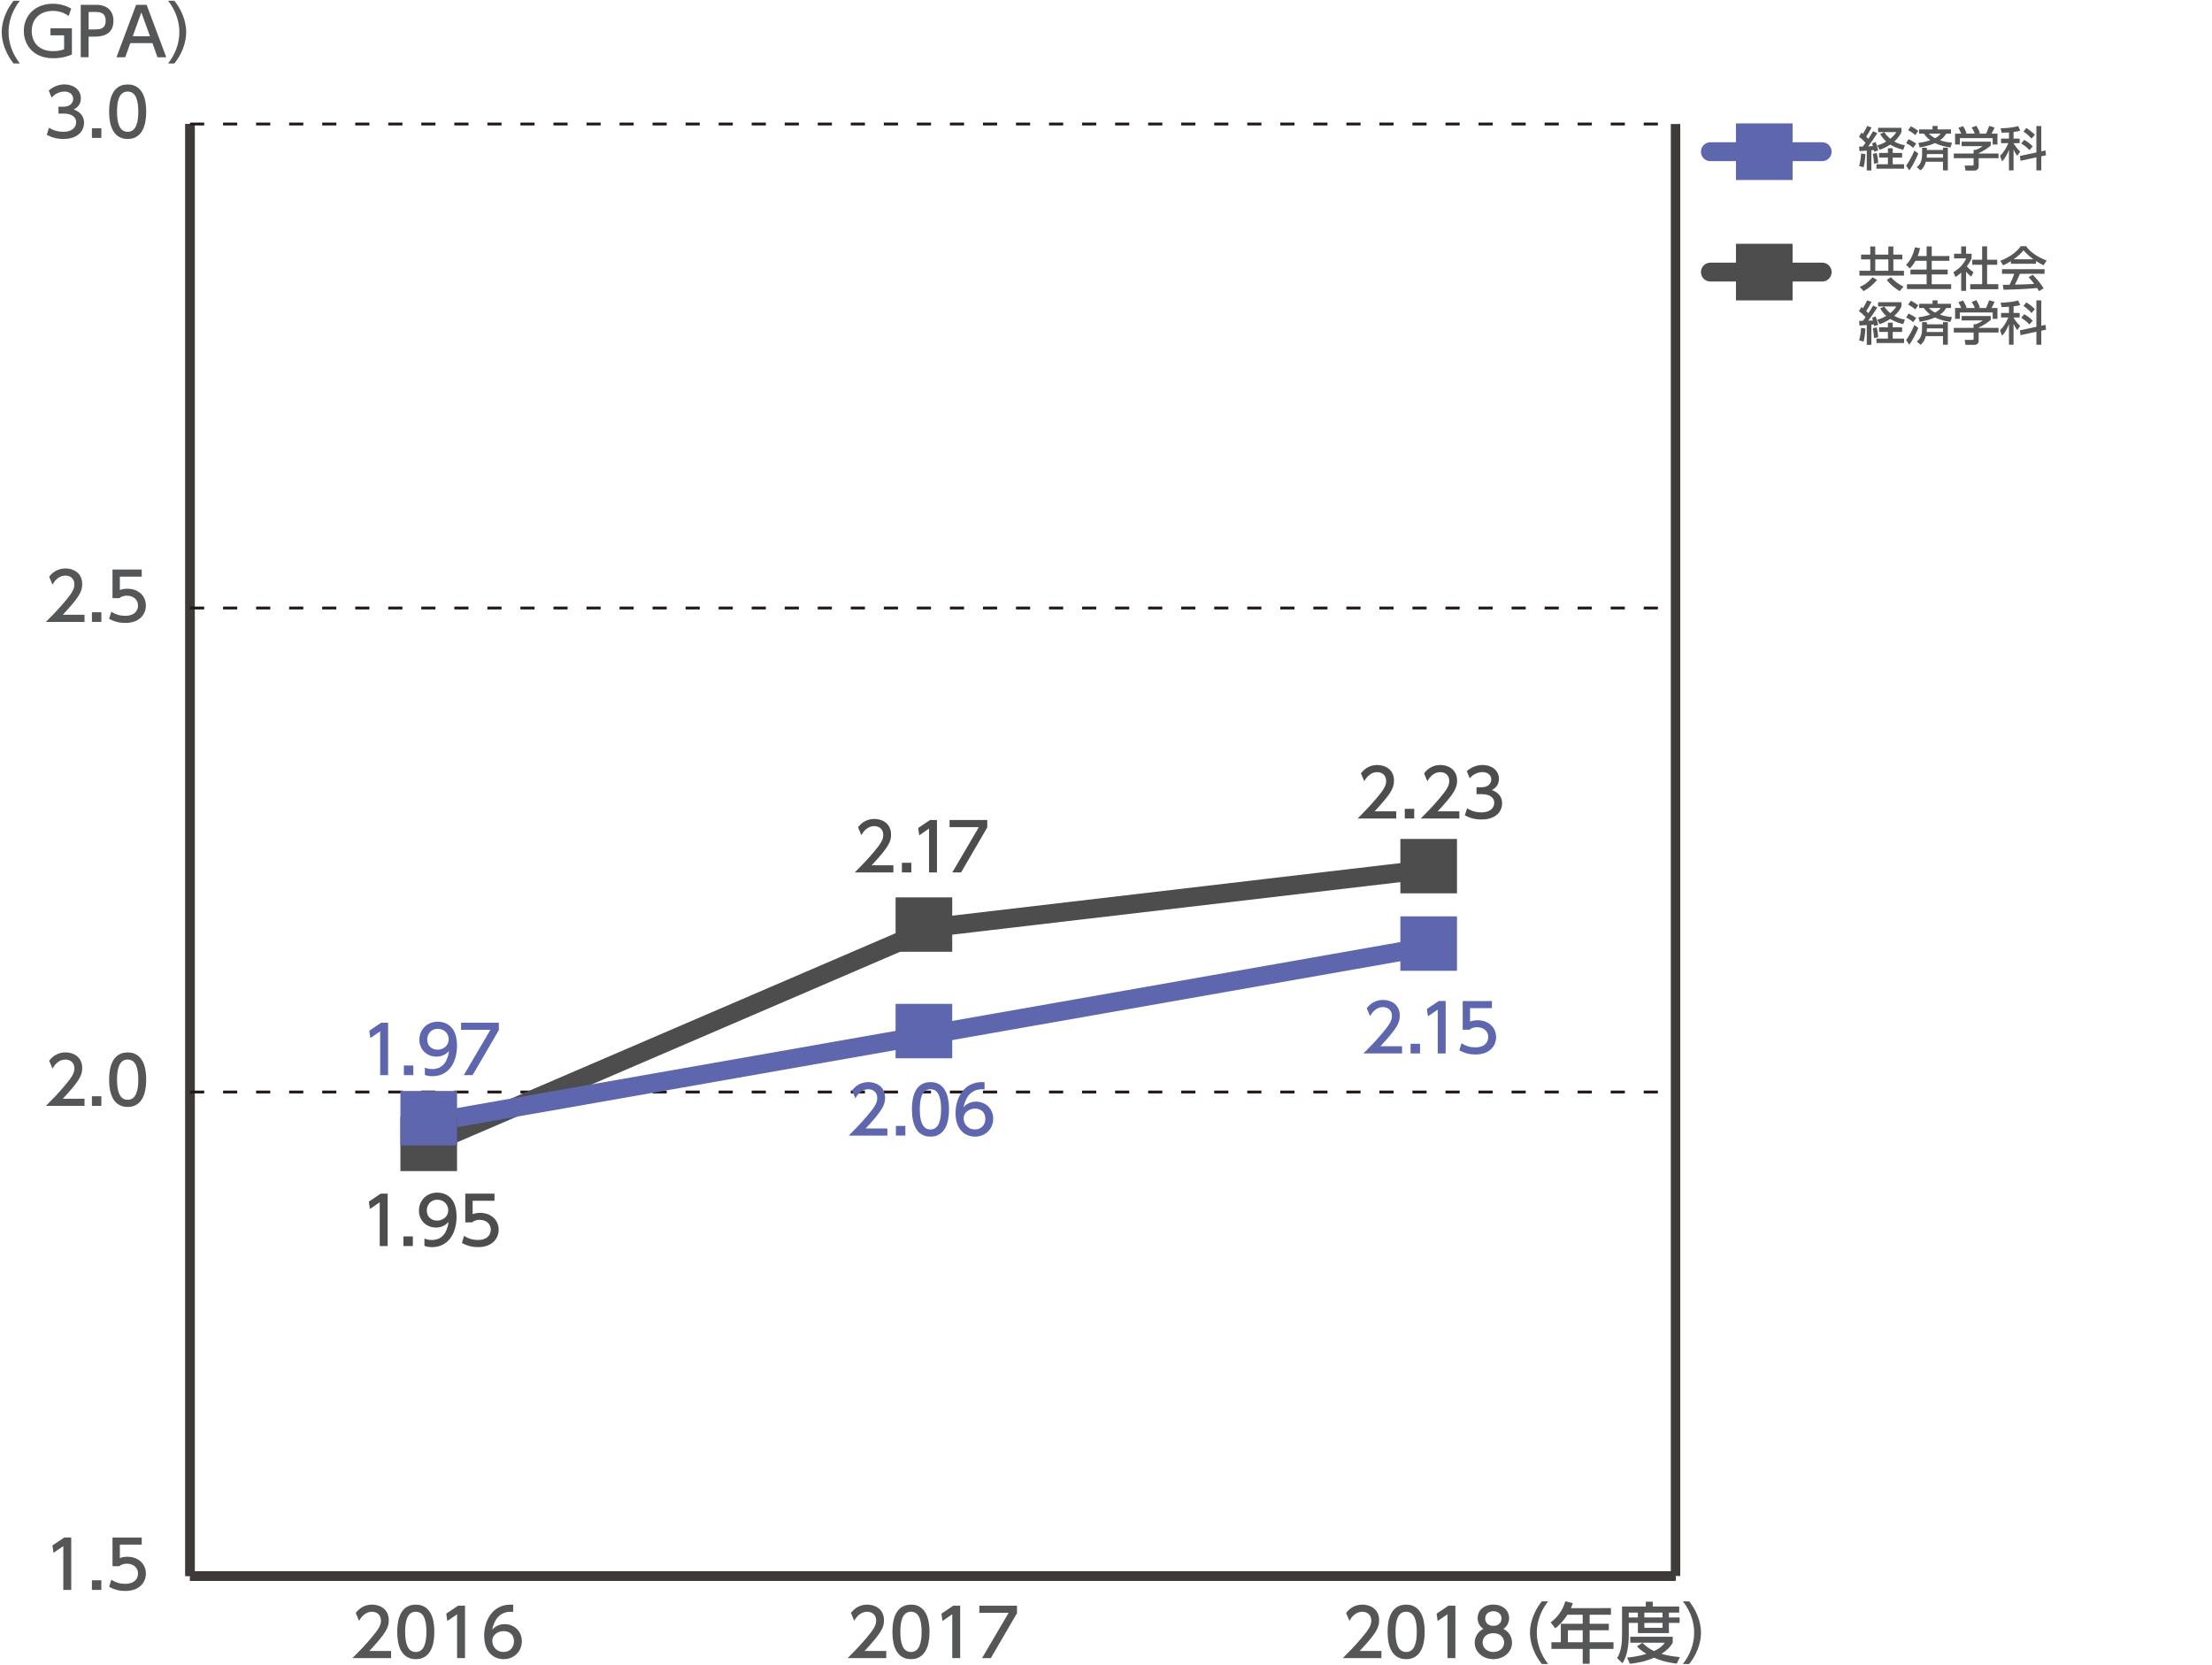 <?xml version="1.0" encoding="utf-8"?>
<!-- Generator: Adobe Illustrator 24.2.3, SVG Export Plug-In . SVG Version: 6.00 Build 0)  -->
<svg version="1.1" id="レイヤー_1" xmlns="http://www.w3.org/2000/svg" xmlns:xlink="http://www.w3.org/1999/xlink" x="0px"
	 y="0px" width="1000px" height="752.72px" viewBox="0 0 1000 752.72" style="enable-background:new 0 0 1000 752.72;"
	 xml:space="preserve">
<style type="text/css">
	.st0{fill:#5E66AD;}
	.st1{fill:#4D4D4D;}
	.st2{fill:none;stroke:#000000;stroke-width:4.267;stroke-miterlimit:10;}
	.st3{fill:none;stroke:#3E3A39;stroke-width:4.267;stroke-miterlimit:10;}
	.st4{fill:#555657;}
	.st5{fill:none;stroke:#231815;stroke-width:1.28;stroke-miterlimit:10;stroke-dasharray:6.401,8.535;}
	.st6{fill:none;stroke:#4D4D4D;stroke-width:8.535;stroke-linecap:round;stroke-miterlimit:10;}
	.st7{fill:none;stroke:#5E66AD;stroke-width:8.535;stroke-linecap:round;stroke-miterlimit:10;}
</style>
<g>
	<path class="st0" d="M633.84,473.06v3.23h-17.45c2.6-2.6,5.35-5.41,8.4-9c3.62-4.24,4.48-6.01,4.48-8.01
		c0-2.33-1.62-3.94-4.04-3.94c-3.53,0-5.29,3.14-5.86,4.09l-1.5-3.56c1.85-2.45,4.36-3.77,7.44-3.77c3.38,0,7.5,1.94,7.5,7.08
		c0,3.38-1.4,5.98-8.78,13.87H633.84z"/>
	<path class="st0" d="M641.97,471.93v4.36h-4.27v-4.36H641.97z"/>
	<path class="st0" d="M650.41,452.59h3.14v23.7h-3.58v-19.82l-4.43,3.05l-0.47-3.32L650.41,452.59z"/>
	<path class="st0" d="M674.47,455.82h-9.89v6.07c0.75-0.27,1.7-0.6,3.41-0.6c5.08,0,8.37,3.38,8.37,7.62c0,3.74-2.69,7.86-9.36,7.86
		c-2.63,0-4.93-0.6-7.26-1.85l0.98-3.26c1.91,1.29,3.95,1.88,6.25,1.88c4.57,0,5.83-2.69,5.83-4.66c0-2.78-2.27-4.45-5.05-4.45
		c-1.23,0-2.48,0.33-3.41,1.14h-3.08v-12.97h13.21V455.82z"/>
</g>
<g>
	<path class="st1" d="M631.22,366.84v3.23h-17.45c2.6-2.6,5.35-5.41,8.4-9c3.62-4.24,4.48-6.01,4.48-8.01
		c0-2.33-1.62-3.94-4.04-3.94c-3.53,0-5.29,3.14-5.85,4.09l-1.5-3.56c1.85-2.45,4.36-3.77,7.44-3.77c3.38,0,7.5,1.94,7.5,7.08
		c0,3.38-1.4,5.98-8.78,13.87H631.22z"/>
	<path class="st1" d="M639.34,365.7v4.36h-4.27v-4.36H639.34z"/>
	<path class="st1" d="M659.75,366.84v3.23H642.3c2.6-2.6,5.35-5.41,8.4-9c3.62-4.24,4.48-6.01,4.48-8.01c0-2.33-1.62-3.94-4.04-3.94
		c-3.53,0-5.29,3.14-5.86,4.09l-1.5-3.56c1.85-2.45,4.36-3.77,7.44-3.77c3.38,0,7.5,1.94,7.5,7.08c0,3.38-1.4,5.98-8.78,13.87
		H659.75z"/>
	<path class="st1" d="M663.24,365.43c1.91,1.28,4.21,1.88,6.51,1.88c4.24,0,5.77-2.33,5.77-4.36c0-2.09-1.73-3.89-5.65-3.89h-2.36
		v-3.11h2.27c3.23,0,4.39-1.94,4.39-3.53c0-2.27-2-3.32-3.94-3.32c-2.24,0-4.33,1.07-5.83,2.75l-1.28-3.2
		c2.27-2,4.87-2.78,7.14-2.78c3.91,0,7.38,2.3,7.38,6.3c0,3.35-2.36,4.57-3.23,5.02c1.23,0.48,4.66,1.79,4.66,6.07
		c0,3.2-2.39,7.26-9.33,7.26c-3.11,0-5.41-0.75-7.53-1.88L663.24,365.43z"/>
</g>
<g>
	<path class="st0" d="M172.31,462.4h3.14v23.7h-3.58v-19.82l-4.43,3.05l-0.48-3.32L172.31,462.4z"/>
	<path class="st0" d="M186.85,481.74v4.36h-4.27v-4.36H186.85z"/>
	<path class="st0" d="M192.07,482.7c1.07,0.45,2.15,0.66,3.32,0.66c4.87,0,6.99-3.59,7.59-8.16c-0.84,0.87-2.45,2.54-5.68,2.54
		c-4.09,0-7.71-2.96-7.71-7.68c0-4.6,3.5-8.13,8.28-8.13c2.6,0,8.73,1.14,8.73,10.82c0,8.13-4.13,13.84-11.09,13.84
		c-1.91,0-2.93-0.39-3.44-0.6V482.7z M197.8,474.6c2.63,0,5.05-1.85,5.05-4.66c0-2.54-1.91-4.78-4.93-4.78
		c-3.32,0-4.78,2.69-4.78,4.78C193.14,473.16,195.5,474.6,197.8,474.6z"/>
	<path class="st0" d="M225.5,462.4v3.35l-11.84,20.35h-3.98l12.01-20.47h-13.24v-3.23H225.5z"/>
</g>
<g>
	<path class="st1" d="M172.11,539.68h3.14v23.7h-3.58v-19.82l-4.43,3.05l-0.48-3.32L172.11,539.68z"/>
	<path class="st1" d="M186.65,559.02v4.36h-4.27v-4.36H186.65z"/>
	<path class="st1" d="M191.87,559.98c1.08,0.45,2.15,0.66,3.32,0.66c4.87,0,6.99-3.59,7.59-8.16c-0.84,0.86-2.45,2.54-5.68,2.54
		c-4.09,0-7.71-2.96-7.71-7.68c0-4.6,3.5-8.13,8.28-8.13c2.6,0,8.73,1.14,8.73,10.82c0,8.13-4.13,13.84-11.09,13.84
		c-1.91,0-2.93-0.39-3.44-0.6V559.98z M197.6,551.88c2.63,0,5.05-1.85,5.05-4.66c0-2.54-1.91-4.78-4.93-4.78
		c-3.32,0-4.78,2.69-4.78,4.78C192.94,550.44,195.3,551.88,197.6,551.88z"/>
	<path class="st1" d="M223.55,542.91h-9.89v6.07c0.75-0.27,1.7-0.6,3.41-0.6c5.08,0,8.37,3.38,8.37,7.62c0,3.74-2.69,7.86-9.36,7.86
		c-2.63,0-4.93-0.6-7.26-1.85l0.98-3.26c1.91,1.29,3.95,1.88,6.25,1.88c4.57,0,5.83-2.69,5.83-4.66c0-2.78-2.27-4.45-5.05-4.45
		c-1.23,0-2.48,0.33-3.41,1.14h-3.08v-12.97h13.21V542.91z"/>
</g>
<line class="st2" x1="85.91" y1="712.56" x2="757.48" y2="712.56"/>
<g>
	<g>
		<line class="st3" x1="85.91" y1="712.56" x2="85.91" y2="56.07"/>
		<line class="st3" x1="757.48" y1="712.56" x2="757.48" y2="56.07"/>
	</g>
</g>
<g>
	<g>
		<path class="st4" d="M29.06,695.15h3.14v23.7h-3.58v-19.82l-4.43,3.05l-0.48-3.32L29.06,695.15z"/>
		<path class="st4" d="M45.82,714.49v4.36h-4.27v-4.36H45.82z"/>
		<path class="st4" d="M64.07,698.38h-9.89v6.07c0.75-0.27,1.7-0.6,3.41-0.6c5.08,0,8.37,3.38,8.37,7.62c0,3.74-2.69,7.86-9.36,7.86
			c-2.63,0-4.93-0.6-7.26-1.85l0.98-3.26c1.91,1.29,3.95,1.88,6.25,1.88c4.57,0,5.83-2.69,5.83-4.66c0-2.78-2.27-4.45-5.05-4.45
			c-1.23,0-2.48,0.33-3.41,1.14h-3.08v-12.97h13.21V698.38z"/>
	</g>
	<g>
		<path class="st4" d="M38.21,496.78v3.23H20.75c2.6-2.6,5.35-5.41,8.4-9c3.62-4.24,4.48-6.01,4.48-8.01c0-2.33-1.62-3.94-4.04-3.94
			c-3.53,0-5.29,3.14-5.86,4.09l-1.5-3.56c1.85-2.45,4.36-3.77,7.44-3.77c3.38,0,7.5,1.94,7.5,7.08c0,3.38-1.4,5.98-8.78,13.87
			H38.21z"/>
		<path class="st4" d="M45.82,495.65v4.36h-4.27v-4.36H45.82z"/>
		<path class="st4" d="M49.34,488.14c0-2.3,0-12.31,8.37-12.31c8.37,0,8.37,10.04,8.37,12.31c0,2.3,0,12.34-8.37,12.34
			C49.34,500.49,49.34,490.44,49.34,488.14z M62.52,488.14c0-4.57-0.87-9.09-4.81-9.09c-3.95,0-4.81,4.54-4.81,9.09
			c0,4.81,0.99,9.11,4.81,9.11C61.65,497.26,62.52,492.65,62.52,488.14z"/>
	</g>
	<g>
		<path class="st4" d="M38.21,277.96v3.23H20.75c2.6-2.6,5.35-5.41,8.4-9c3.62-4.24,4.48-6.01,4.48-8.01c0-2.33-1.62-3.94-4.04-3.94
			c-3.53,0-5.29,3.14-5.86,4.09l-1.5-3.56c1.85-2.45,4.36-3.77,7.44-3.77c3.38,0,7.5,1.94,7.5,7.08c0,3.38-1.4,5.98-8.78,13.87
			H38.21z"/>
		<path class="st4" d="M45.82,276.82v4.36h-4.27v-4.36H45.82z"/>
		<path class="st4" d="M64.07,260.71h-9.89v6.07c0.75-0.27,1.7-0.6,3.41-0.6c5.08,0,8.37,3.38,8.37,7.62c0,3.74-2.69,7.86-9.36,7.86
			c-2.63,0-4.93-0.6-7.26-1.85l0.98-3.26c1.91,1.29,3.95,1.88,6.25,1.88c4.57,0,5.83-2.69,5.83-4.66c0-2.78-2.27-4.45-5.05-4.45
			c-1.23,0-2.48,0.33-3.41,1.14h-3.08v-12.97h13.21V260.71z"/>
	</g>
	<g>
		<path class="st4" d="M22.16,57.72c1.91,1.28,4.21,1.88,6.51,1.88c4.24,0,5.77-2.33,5.77-4.36c0-2.09-1.73-3.89-5.65-3.89h-2.36
			v-3.11h2.27c3.23,0,4.39-1.94,4.39-3.53c0-2.27-2-3.32-3.94-3.32c-2.24,0-4.33,1.07-5.83,2.75l-1.28-3.2
			c2.27-2,4.87-2.78,7.14-2.78c3.91,0,7.38,2.3,7.38,6.31c0,3.35-2.36,4.57-3.23,5.02C34.56,49.98,38,51.3,38,55.57
			c0,3.2-2.39,7.26-9.33,7.26c-3.11,0-5.41-0.75-7.53-1.88L22.16,57.72z"/>
		<path class="st4" d="M45.82,57.99v4.36h-4.27v-4.36H45.82z"/>
		<path class="st4" d="M49.34,50.49c0-2.3,0-12.31,8.37-12.31c8.37,0,8.37,10.04,8.37,12.31c0,2.3,0,12.34-8.37,12.34
			C49.34,62.83,49.34,52.79,49.34,50.49z M62.52,50.49c0-4.57-0.87-9.09-4.81-9.09c-3.95,0-4.81,4.54-4.81,9.09
			c0,4.81,0.99,9.11,4.81,9.11C61.65,59.6,62.52,55,62.52,50.49z"/>
	</g>
</g>
<line class="st3" x1="85.91" y1="712.56" x2="85.91" y2="56.07"/>
<g>
	<g>
		<line class="st3" x1="85.91" y1="712.56" x2="757.48" y2="712.56"/>
		<line class="st5" x1="85.91" y1="493.73" x2="757.48" y2="493.73"/>
		<line class="st5" x1="85.91" y1="274.9" x2="757.48" y2="274.9"/>
		<line class="st5" x1="85.91" y1="56.07" x2="757.48" y2="56.07"/>
	</g>
</g>
<g>
	<g>
		<line class="st6" x1="421.7" y1="419.33" x2="197.84" y2="515.62"/>
		<line class="st6" x1="645.56" y1="393.07" x2="421.7" y2="419.33"/>
	</g>
</g>
<g>
	<g>
		<line class="st7" x1="421.7" y1="467.47" x2="197.84" y2="506.86"/>
		<line class="st7" x1="645.56" y1="428.08" x2="421.7" y2="467.47"/>
	</g>
</g>
<g>
	<g>
		<rect x="192.42" y="512.01" class="st1" width="10.84" height="7.21"/>
		<rect x="416.27" y="415.73" class="st1" width="10.84" height="7.21"/>
		<rect x="640.14" y="389.47" class="st1" width="10.84" height="7.21"/>
	</g>
</g>
<g>
	<g>
		<rect x="416.27" y="463.87" class="st0" width="10.84" height="7.21"/>
		<rect x="640.14" y="424.48" class="st0" width="10.84" height="7.21"/>
	</g>
</g>
<g>
	<path class="st4" d="M624.52,746.45v3.23h-17.46c2.6-2.6,5.35-5.41,8.4-8.99c3.62-4.24,4.48-6.01,4.48-8.01
		c0-2.33-1.62-3.94-4.04-3.94c-3.53,0-5.29,3.14-5.86,4.09l-1.5-3.56c1.85-2.45,4.36-3.77,7.44-3.77c3.38,0,7.5,1.94,7.5,7.08
		c0,3.38-1.4,5.98-8.79,13.87H624.52z"/>
	<path class="st4" d="M627.32,737.81c0-2.3,0-12.31,8.37-12.31c8.37,0,8.37,10.04,8.37,12.31c0,2.3,0,12.34-8.37,12.34
		C627.32,750.16,627.32,740.11,627.32,737.81z M640.5,737.81c0-4.57-0.87-9.09-4.81-9.09c-3.95,0-4.81,4.54-4.81,9.09
		c0,4.81,0.99,9.11,4.81,9.11C639.63,746.93,640.5,742.33,640.5,737.81z"/>
	<path class="st4" d="M654.81,725.98h3.14v23.7h-3.58v-19.82l-4.43,3.05l-0.48-3.32L654.81,725.98z"/>
	<path class="st4" d="M683.55,742.71c0,4.36-3.83,7.44-8.43,7.44c-4.6,0-8.43-3.08-8.43-7.44c0-3.26,2.03-5.32,3.92-6.25
		c-1.76-1.08-2.6-2.99-2.6-4.81c0-3.53,2.78-6.16,7.11-6.16c4.3,0,7.11,2.63,7.11,6.16c0,1.82-0.84,3.74-2.6,4.81
		C681.52,737.4,683.55,739.46,683.55,742.71z M679.99,742.65c0-1.73-1.2-4.24-4.87-4.24c-3.65,0-4.87,2.48-4.87,4.24
		c0,2.36,2.03,4.27,4.87,4.27C677.96,746.93,679.99,745.02,679.99,742.65z M678.8,731.8c0-2.21-1.76-3.32-3.68-3.32
		c-1.91,0-3.68,1.14-3.68,3.29c0,1.44,0.83,3.32,3.68,3.32C677.93,735.09,678.8,733.21,678.8,731.8z"/>
</g>
<g>
	<path class="st4" d="M697.03,752.36c-5.05-6.34-5.35-12.28-5.35-14.17c0-1.88,0.3-7.83,5.35-14.17h2.84
		c-3.2,4.07-5.11,9-5.11,14.17c0,5.17,1.94,10.1,5.11,14.17H697.03z"/>
	<path class="st4" d="M728.27,727.07v3.02h-9.62v4.07h8.67v2.93h-8.67v5.41h10.79v3.02h-10.79v6.72h-3.14v-6.72h-14.14v-3.02h4.25
		v-8.34h9.89v-4.07h-6.93c-2.12,3.32-3.89,4.84-5.44,6.13l-2.12-2.66c3.23-2.45,5.47-5.53,6.63-9.56l3.41,0.84
		c-0.39,1.16-0.57,1.55-0.87,2.24H728.27z M715.51,737.09h-6.7v5.41h6.7V737.09z"/>
	<path class="st4" d="M733.28,726.36h10.76v-2.21h3.14v2.21h11.96v2.75h-4.66v2.21h4.84v2.45h-4.84v4.6h-14.02v-4.6h-4.12v5.44
		c0,4.57-0.63,9.36-2.84,12.79l-2.45-2.33c1.79-2.63,2.24-6.61,2.24-10.52V726.36z M742.51,742.76c0.87,0.87,2.39,2.42,5.26,3.74
		c3.17-1.53,4.18-2.87,4.84-3.77h-15.6v-2.69h19.19v2.69c-0.45,0.78-1.61,2.81-5.08,5.02c2.57,0.75,5.02,1.17,8.3,1.46l-1.37,2.96
		c-1.43-0.15-5.62-0.63-10.28-2.66c-4.54,1.97-8.48,2.48-10.94,2.72l-1.23-2.78c1.65-0.18,4.6-0.45,8.73-1.67
		c-2.75-1.67-3.8-2.87-4.28-3.44L742.51,742.76z M736.33,729.11v2.21h4.12v-2.21H736.33z M743.38,729.11v2.21h8.22v-2.21H743.38z
		 M743.38,733.77v2.21h8.22v-2.21H743.38z"/>
	<path class="st4" d="M760.79,752.36c3.2-4.03,5.11-8.99,5.11-14.17c0-5.17-1.91-10.13-5.11-14.17h2.84
		c4.84,6.04,5.35,11.87,5.35,14.17c0,2.3-0.51,8.13-5.35,14.17H760.79z"/>
</g>
<g>
	<path class="st4" d="M400.66,746.45v3.23h-17.45c2.6-2.6,5.35-5.41,8.4-8.99c3.62-4.24,4.48-6.01,4.48-8.01
		c0-2.33-1.62-3.94-4.04-3.94c-3.53,0-5.29,3.14-5.86,4.09l-1.5-3.56c1.85-2.45,4.36-3.77,7.44-3.77c3.38,0,7.5,1.94,7.5,7.08
		c0,3.38-1.4,5.98-8.78,13.87H400.66z"/>
	<path class="st4" d="M403.46,737.81c0-2.3,0-12.31,8.37-12.31c8.37,0,8.37,10.04,8.37,12.31c0,2.3,0,12.34-8.37,12.34
		C403.46,750.16,403.46,740.11,403.46,737.81z M416.64,737.81c0-4.57-0.87-9.09-4.81-9.09c-3.95,0-4.81,4.54-4.81,9.09
		c0,4.81,0.99,9.11,4.81,9.11C415.77,746.93,416.64,742.33,416.64,737.81z"/>
	<path class="st4" d="M430.94,725.98h3.14v23.7h-3.58v-19.82l-4.43,3.05l-0.47-3.32L430.94,725.98z"/>
	<path class="st4" d="M459.78,725.98v3.35l-11.83,20.35h-3.98l12.01-20.47h-13.24v-3.23H459.78z"/>
</g>
<g>
	<path class="st4" d="M176.8,746.45v3.23h-17.46c2.6-2.6,5.35-5.41,8.4-8.99c3.62-4.24,4.48-6.01,4.48-8.01
		c0-2.33-1.62-3.94-4.04-3.94c-3.53,0-5.29,3.14-5.86,4.09l-1.5-3.56c1.85-2.45,4.36-3.77,7.44-3.77c3.38,0,7.5,1.94,7.5,7.08
		c0,3.38-1.4,5.98-8.79,13.87H176.8z"/>
	<path class="st4" d="M179.6,737.81c0-2.3,0-12.31,8.37-12.31c8.37,0,8.37,10.04,8.37,12.31c0,2.3,0,12.34-8.37,12.34
		C179.6,750.16,179.6,740.11,179.6,737.81z M192.77,737.81c0-4.57-0.87-9.09-4.81-9.09c-3.95,0-4.81,4.54-4.81,9.09
		c0,4.81,0.99,9.11,4.81,9.11C191.91,746.93,192.77,742.33,192.77,737.81z"/>
	<path class="st4" d="M207.08,725.98h3.14v23.7h-3.58v-19.82l-4.43,3.05l-0.47-3.32L207.08,725.98z"/>
	<path class="st4" d="M232,728.79c-0.69-0.03-0.75-0.06-1.05-0.06c-5.02,0-7.5,3.5-8.46,8.13c1.19-1.32,2.99-2.54,5.68-2.54
		c3.98,0,7.74,2.93,7.74,7.74c0,4.72-3.68,8.1-8.22,8.1c-3.79,0-8.81-2.42-8.81-10.7c0-6.54,3.65-13.96,11.92-13.96
		c0.42,0,0.69,0,1.2,0.06V728.79z M227.69,737.48c-2.3,0-5.14,1.46-5.14,4.45c0,2.48,1.94,4.99,5.05,4.99
		c3.08,0,4.75-2.27,4.75-4.72C232.36,738.02,228.98,737.48,227.69,737.48z"/>
</g>
<rect x="181.02" y="504.89" class="st1" width="25.6" height="24.6"/>
<rect x="181.02" y="493.26" class="st0" width="25.6" height="24.6"/>
<rect x="404.88" y="405.73" class="st1" width="25.6" height="24.6"/>
<rect x="404.88" y="453.88" class="st0" width="25.6" height="24.6"/>
<rect x="633.08" y="379.31" class="st1" width="25.6" height="24.6"/>
<rect x="633.08" y="414.32" class="st0" width="25.6" height="24.6"/>
<g>
	<path class="st4" d="M6.13,28.69c-5.05-6.34-5.35-12.28-5.35-14.17c0-1.88,0.3-7.83,5.35-14.17h2.84c-3.2,4.07-5.11,9-5.11,14.17
		c0,5.17,1.94,10.1,5.11,14.17H6.13z"/>
	<path class="st4" d="M31.01,7.23c-2.18-1.58-4.42-2.3-7.14-2.3c-5.92,0-9.53,3.77-9.53,9.06c0,4.33,2.42,9.14,9.83,9.14
		c2.57,0,4.06-0.6,4.81-0.87v-6.28h-6.16v-3.17h9.68v11.83c-1.05,0.45-4,1.7-8.37,1.7c-9.26,0-13.36-6.19-13.36-12.37
		c0-7.23,5.47-12.28,13.09-12.28c4.43,0,7.29,1.61,8.34,2.21L31.01,7.23z"/>
	<path class="st4" d="M43.61,2.18c4.51,0,7.68,2.48,7.68,7.23c0,5.8-4.28,7.14-8.28,7.14h-2.96v9.32H36.5V2.18H43.61z M42.72,13.3
		c2.03,0,5.05,0,5.05-3.88c0-4-2.93-4-5.05-4h-2.66v7.89H42.72z"/>
	<path class="st4" d="M58.9,19.49l-2.27,6.4h-3.98l8.88-23.7h4.76l8.88,23.7h-3.98l-2.27-6.4H58.9z M67.81,16.41L63.89,5.59
		l-3.88,10.82H67.81z"/>
	<path class="st4" d="M75.98,28.69c3.2-4.03,5.11-9,5.11-14.17c0-5.17-1.91-10.13-5.11-14.17h2.84c4.84,6.04,5.35,11.87,5.35,14.17
		c0,2.3-0.51,8.13-5.35,14.17H75.98z"/>
</g>
<g>
	<line class="st6" x1="773.23" y1="123.02" x2="823.77" y2="123.02"/>
</g>
<g>
	<line class="st7" x1="773.23" y1="68.59" x2="823.77" y2="68.59"/>
</g>
<g>
	<rect x="784.79" y="110.22" class="st1" width="25.6" height="25.6"/>
</g>
<rect x="784.79" y="55.79" class="st0" width="25.6" height="25.6"/>
<g>
	<g>
		<path class="st4" d="M860.01,117.29h-4.06v5.13h4.8v2.2h-20.14v-2.2h4.91v-5.13h-4.16v-2.18h4.16v-3.67h2.24v3.67h5.92v-3.67h2.26
			v3.67h4.06V117.29z M848.57,126.58c-2.09,2.33-3.29,3.44-6.09,5.04l-1.73-1.92c2.48-0.96,4.33-2.61,5.75-4.32L848.57,126.58z
			 M853.69,117.29h-5.92v5.13h5.92V117.29z M858.78,131.64c-2.59-1.71-3.95-2.78-5.83-5.06l1.88-1.24c1.33,1.5,3.57,3.27,5.73,4.27
			L858.78,131.64z"/>
		<path class="st4" d="M865.93,117.93c-1,1.9-1.95,2.84-2.56,3.44l-1.67-1.65c0.85-0.85,2.84-2.88,4.01-7.92l2.31,0.43
			c-0.19,0.81-0.49,2.09-1.09,3.54h4.06v-4.35h2.31v4.35h7.98v2.16h-7.98v3.97h7.22v2.18h-7.22v4.42h8.78v2.2h-19.99v-2.2h8.91
			v-4.42h-7.31v-2.18h7.31v-3.97H865.93z"/>
		<path class="st4" d="M888.81,131.49h-2.2v-8.24c-1.28,1.2-1.93,1.58-2.58,1.99l-0.94-2.18c2.73-1.6,4.83-3.91,5.81-6.24h-5.51
			v-2.09h3.23v-3.33h2.2v3.33h2.5v2.09c-0.36,0.81-0.85,1.88-2.15,3.61c1.09,1.24,1.6,1.6,2.99,2.63l-1.03,2.03
			c-1-0.81-1.58-1.39-2.3-2.24V131.49z M896.09,111.39h2.24v6.04h4.57v2.28h-4.57v8.78h5.06v2.28h-12.69v-2.28h5.38v-8.78h-4.46
			v-2.28h4.46V111.39z"/>
		<path class="st4" d="M909.07,118.1c-1.62,1.03-2.6,1.45-3.52,1.84l-1.26-2.05c3.44-1.2,7.43-3.83,9.25-6.58h2.46
			c1.56,2.43,5,4.85,9.23,6.49l-1.37,2.14c-0.9-0.45-2.14-1.07-3.44-1.9v1.22h-11.34V118.1z M921.8,131.64
			c-0.26-0.47-0.38-0.7-0.87-1.43c-2.93,0.3-7.71,0.64-15.17,0.79l-0.32-2.22c0.45,0,2.39,0,3.05-0.02
			c0.55-1.05,1.62-3.38,2.07-4.98h-5.49v-2.07h19.24v2.07h-11.13c-0.73,1.73-1.56,3.55-2.28,4.91c3.99-0.09,4.44-0.11,8.71-0.32
			c-1.05-1.39-1.58-2.11-2.52-3.05l1.82-1.11c0.66,0.64,3.1,3.05,4.96,6.15L921.8,131.64z M919.22,117.22
			c-2.31-1.62-3.93-3.48-4.44-4.06c-0.85,1.03-2.01,2.33-4.4,4.06H919.22z"/>
		<path class="st4" d="M840.47,145.11c0.54,0,0.64,0,1.67-0.02c0.43-0.51,0.9-1.18,1.24-1.65c-1.54-1.75-2.37-2.33-2.99-2.73
			l1.11-1.9c0.34,0.26,0.45,0.34,0.68,0.53c0.24-0.34,1.13-1.75,1.93-3.54l1.96,0.7c-0.53,1.05-1.33,2.58-2.41,4.12
			c0.62,0.58,0.83,0.83,0.98,1c0.83-1.26,1.26-1.9,2.15-3.48l1.9,0.92c-1.07,1.75-3.33,4.98-4.1,5.93l2.13-0.08
			c-0.21-0.77-0.25-0.88-0.38-1.26l1.62-0.6c0.43,1.11,0.88,2.52,1.11,3.83l-1.82,0.58c-0.04-0.34-0.06-0.49-0.1-0.77
			c-0.26,0.02-0.96,0.09-1.15,0.11v9.12h-2.07v-8.97c-1.09,0.08-2.73,0.19-3.29,0.23L840.47,145.11z M843.31,148.53
			c-0.04,0.75-0.19,3.65-0.83,5.98l-2.01-0.64c0.56-1.88,0.73-3.29,0.9-5.66L843.31,148.53z M848.4,147.99
			c0.38,1.41,0.6,2.67,0.68,4.53l-1.88,0.3c-0.02-1.22-0.24-3.08-0.55-4.38L848.4,147.99z M859.91,147.99v2.09h-4.25v3.01h5.13v2.01
			h-12.49v-2.01h5.19v-3.01h-4v-2.09h4v-2.11h2.18v2.11H859.91z M851.83,138.59c0.47,0.68,1.18,1.71,2.73,2.99
			c1.71-1.43,2.26-2.3,2.73-3.03h-8.22v-1.92h10.53v1.92c-0.27,0.66-0.98,2.22-3.25,4.25c2.25,1.3,3.95,1.56,4.81,1.66l-0.75,2.12
			c-3.01-0.79-4.68-1.65-5.87-2.37c-2.05,1.39-3.76,1.99-4.8,2.35l-1.07-1.99c0.77-0.21,2.08-0.58,4.04-1.73
			c-1.13-1.05-1.9-2.09-2.71-3.4L851.83,138.59z"/>
		<path class="st4" d="M867.23,148.23c-0.77,1.93-2.5,5.53-4.08,7.65l-1.43-2.15c2.09-2.8,3.35-5.9,3.72-6.79L867.23,148.23z
			 M862.81,141.76c2.2,1.07,3.01,1.66,3.48,2l-1.39,1.88c-0.98-0.85-2.01-1.49-3.16-2.11L862.81,141.76z M863.9,135.95
			c1.05,0.53,2.43,1.41,3.31,2.05l-1.33,1.9c-1.07-0.92-1.75-1.37-3.25-2.22L863.9,135.95z M871.12,146.65h7.26v-1h2.2v10.23h-2.2
			v-3.91h-7.73c-0.6,2.05-1.35,3.01-2.37,3.91l-1.75-1.47c1.09-0.86,2.41-2.05,2.41-5.92v-2.84h2.18V146.65z M867.25,143.47
			c0.96-0.13,2.71-0.34,5.4-1.24c-0.47-0.34-1.67-1.22-2.9-2.97h-2.18v-1.9h6.09v-1.56h2.28v1.56h6.07v1.9h-2.18
			c-0.38,0.66-1.05,1.75-2.78,3.01c1.79,0.6,3.42,0.9,5.4,1.11l-0.68,2.14c-1.2-0.15-3.91-0.49-6.98-1.99
			c-1.58,0.68-3.63,1.43-6.92,1.96L867.25,143.47z M878.38,150.1v-1.62h-7.26c0,0.43,0,0.81-0.11,1.62H878.38z M872.02,139.26
			c1.22,1.24,2.18,1.75,2.78,2.05c1.54-0.79,2.01-1.37,2.54-2.05H872.02z"/>
		<path class="st4" d="M899.97,142.89v1.77c-1.22,1.09-3.76,2.73-5.45,3.42v0.17h8.97v2.09h-8.97v3.82c0,1.54-1.54,1.77-1.75,1.77
			h-4.19l-0.4-2.26h3.44c0.6,0,0.6-0.3,0.6-0.68v-2.65h-8.95v-2.09h8.95v-1.67h0.94c0.72-0.24,2.2-0.83,3.16-1.69h-9.51v-2.01
			H899.97z M886.63,139.26c-0.45-1.15-0.98-2.12-1.28-2.63l2.07-0.77c0.58,0.81,1.24,2.07,1.6,3.2l-0.49,0.19h4.27
			c-0.53-1.24-0.94-1.97-1.45-2.75l2.12-0.81c0.45,0.68,1.28,2.26,1.62,3.33l-0.7,0.23h3.46c0.26-0.49,0.58-1.13,1.41-3.5l2.45,0.73
			c-0.49,1.13-0.77,1.68-1.41,2.78h2.71v4.89h-2.16v-2.86h-14.84v2.86h-2.15v-4.89H886.63z"/>
		<path class="st4" d="M908.22,138.7c-2.09,0.13-2.6,0.13-3.33,0.15l-0.41-2c1.73,0,5.58-0.28,7.88-1.03l0.94,2.09
			c-0.83,0.25-1.3,0.4-3.01,0.6v2.99h2.76v2.05h-2.76v0.06c0.41,0.73,1.45,2.35,2.99,3.76l-1.33,1.9c-0.64-0.83-1.11-1.58-1.67-2.91
			v9.51h-2.07v-9.31c-0.75,1.92-1.69,3.78-3.12,5.25l-0.92-2.54c1.73-1.54,2.84-3.61,3.76-5.73h-3.29v-2.05h3.57V138.7z
			 M920.61,147.76v-11.94h2.22v11.45l1.88-0.41l0.27,2.18l-2.15,0.47v6.36h-2.22v-5.89l-7.18,1.56l-0.26-2.18L920.61,147.76z
			 M915.1,142.07c1.73,0.98,2.65,1.69,3.84,2.95l-1.5,1.68c-1.15-1.37-2.9-2.52-3.69-3.01L915.1,142.07z M916.04,136.72
			c1.37,0.81,2.71,1.88,3.89,3.03l-1.5,1.75c-0.47-0.49-1.77-1.92-3.65-3.18L916.04,136.72z"/>
	</g>
</g>
<g>
	<g>
		<path class="st4" d="M840.47,66.27c0.54,0,0.64,0,1.67-0.02c0.43-0.51,0.9-1.18,1.24-1.65c-1.54-1.75-2.37-2.33-2.99-2.73
			l1.11-1.9c0.34,0.26,0.45,0.34,0.68,0.53c0.24-0.34,1.13-1.75,1.93-3.54l1.96,0.7c-0.53,1.05-1.33,2.58-2.41,4.12
			c0.62,0.58,0.83,0.83,0.98,1c0.83-1.26,1.26-1.9,2.15-3.48l1.9,0.92c-1.07,1.75-3.33,4.98-4.1,5.94l2.13-0.09
			c-0.21-0.77-0.25-0.88-0.38-1.26l1.62-0.6c0.43,1.11,0.88,2.52,1.11,3.82l-1.82,0.58c-0.04-0.34-0.06-0.49-0.1-0.77
			c-0.26,0.03-0.96,0.09-1.15,0.11v9.12h-2.07v-8.97c-1.09,0.08-2.73,0.19-3.29,0.23L840.47,66.27z M843.31,69.69
			c-0.04,0.75-0.19,3.65-0.83,5.98l-2.01-0.64c0.56-1.88,0.73-3.29,0.9-5.66L843.31,69.69z M848.4,69.16
			c0.38,1.41,0.6,2.67,0.68,4.53l-1.88,0.3c-0.02-1.22-0.24-3.08-0.55-4.38L848.4,69.16z M859.91,69.16v2.09h-4.25v3.01h5.13v2.01
			h-12.49v-2.01h5.19v-3.01h-4v-2.09h4v-2.11h2.18v2.11H859.91z M851.83,59.76c0.47,0.68,1.18,1.71,2.73,2.99
			c1.71-1.43,2.26-2.31,2.73-3.03h-8.22v-1.93h10.53v1.93c-0.27,0.66-0.98,2.22-3.25,4.25c2.25,1.3,3.95,1.56,4.81,1.66l-0.75,2.12
			c-3.01-0.79-4.68-1.65-5.87-2.37c-2.05,1.39-3.76,1.98-4.8,2.35l-1.07-1.99c0.77-0.21,2.08-0.58,4.04-1.73
			c-1.13-1.05-1.9-2.09-2.71-3.4L851.83,59.76z"/>
		<path class="st4" d="M867.23,69.39c-0.77,1.92-2.5,5.53-4.08,7.65l-1.43-2.16c2.09-2.8,3.35-5.89,3.72-6.79L867.23,69.39z
			 M862.81,62.92c2.2,1.07,3.01,1.67,3.48,2.01l-1.39,1.88c-0.98-0.85-2.01-1.5-3.16-2.11L862.81,62.92z M863.9,57.11
			c1.05,0.54,2.43,1.41,3.31,2.05l-1.33,1.9c-1.07-0.92-1.75-1.37-3.25-2.22L863.9,57.11z M871.12,67.81h7.26v-1h2.2v10.23h-2.2
			v-3.91h-7.73c-0.6,2.05-1.35,3.01-2.37,3.91l-1.75-1.48c1.09-0.85,2.41-2.05,2.41-5.91v-2.84h2.18V67.81z M867.25,64.63
			c0.96-0.12,2.71-0.34,5.4-1.24c-0.47-0.34-1.67-1.22-2.9-2.97h-2.18v-1.9h6.09v-1.56h2.28v1.56h6.07v1.9h-2.18
			c-0.38,0.66-1.05,1.75-2.78,3.01c1.79,0.6,3.42,0.9,5.4,1.11l-0.68,2.13c-1.2-0.15-3.91-0.49-6.98-1.98
			c-1.58,0.68-3.63,1.43-6.92,1.96L867.25,64.63z M878.38,71.27v-1.62h-7.26c0,0.43,0,0.81-0.11,1.62H878.38z M872.02,60.42
			c1.22,1.24,2.18,1.75,2.78,2.05c1.54-0.79,2.01-1.37,2.54-2.05H872.02z"/>
		<path class="st4" d="M899.97,64.05v1.78c-1.22,1.09-3.76,2.73-5.45,3.42v0.17h8.97v2.1h-8.97v3.82c0,1.54-1.54,1.78-1.75,1.78
			h-4.19l-0.4-2.27h3.44c0.6,0,0.6-0.3,0.6-0.68v-2.65h-8.95v-2.1h8.95v-1.66h0.94c0.72-0.24,2.2-0.83,3.16-1.69h-9.51v-2.01H899.97
			z M886.63,60.42c-0.45-1.15-0.98-2.11-1.28-2.63l2.07-0.77c0.58,0.81,1.24,2.07,1.6,3.2l-0.49,0.19h4.27
			c-0.53-1.24-0.94-1.97-1.45-2.75l2.12-0.81c0.45,0.68,1.28,2.26,1.62,3.33l-0.7,0.24h3.46c0.26-0.49,0.58-1.13,1.41-3.5l2.45,0.73
			c-0.49,1.13-0.77,1.69-1.41,2.78h2.71v4.89h-2.16v-2.86h-14.84v2.86h-2.15v-4.89H886.63z"/>
		<path class="st4" d="M908.22,59.87c-2.09,0.13-2.6,0.13-3.33,0.15l-0.41-2.01c1.73,0,5.58-0.28,7.88-1.03l0.94,2.09
			c-0.83,0.26-1.3,0.4-3.01,0.6v2.99h2.76v2.05h-2.76v0.06c0.41,0.73,1.45,2.35,2.99,3.76l-1.33,1.9c-0.64-0.83-1.11-1.58-1.67-2.9
			v9.5h-2.07v-9.31c-0.75,1.92-1.69,3.78-3.12,5.25l-0.92-2.54c1.73-1.53,2.84-3.61,3.76-5.72h-3.29v-2.05h3.57V59.87z
			 M920.61,68.92V56.98h2.22v11.45l1.88-0.41l0.27,2.18l-2.15,0.47v6.36h-2.22v-5.89l-7.18,1.56l-0.26-2.18L920.61,68.92z
			 M915.1,63.24c1.73,0.98,2.65,1.69,3.84,2.95l-1.5,1.69c-1.15-1.37-2.9-2.52-3.69-3.01L915.1,63.24z M916.04,57.88
			c1.37,0.81,2.71,1.88,3.89,3.03l-1.5,1.75c-0.47-0.49-1.77-1.92-3.65-3.18L916.04,57.88z"/>
	</g>
</g>
<g>
	<path class="st0" d="M401.17,510.2v3.23h-17.46c2.6-2.6,5.35-5.41,8.4-8.99c3.62-4.24,4.48-6.01,4.48-8.01
		c0-2.33-1.62-3.94-4.04-3.94c-3.53,0-5.29,3.14-5.86,4.09l-1.5-3.56c1.85-2.45,4.36-3.77,7.44-3.77c3.38,0,7.5,1.94,7.5,7.08
		c0,3.38-1.4,5.98-8.79,13.87H401.17z"/>
	<path class="st0" d="M409.29,509.06v4.36h-4.27v-4.36H409.29z"/>
	<path class="st0" d="M412.27,501.56c0-2.3,0-12.31,8.37-12.31c8.37,0,8.37,10.04,8.37,12.31c0,2.3,0,12.34-8.37,12.34
		C412.27,513.91,412.27,503.86,412.27,501.56z M425.44,501.56c0-4.57-0.87-9.09-4.81-9.09c-3.95,0-4.81,4.54-4.81,9.09
		c0,4.81,0.99,9.11,4.81,9.11C424.58,510.68,425.44,506.07,425.44,501.56z"/>
	<path class="st0" d="M445.1,492.54c-0.69-0.03-0.75-0.06-1.05-0.06c-5.02,0-7.5,3.5-8.46,8.13c1.19-1.32,2.99-2.54,5.68-2.54
		c3.98,0,7.74,2.93,7.74,7.74c0,4.72-3.68,8.1-8.22,8.1c-3.79,0-8.81-2.42-8.81-10.7c0-6.54,3.65-13.96,11.92-13.96
		c0.42,0,0.69,0,1.2,0.06V492.54z M440.79,501.23c-2.3,0-5.14,1.46-5.14,4.45c0,2.48,1.94,4.99,5.05,4.99
		c3.08,0,4.75-2.27,4.75-4.72C445.46,501.77,442.08,501.23,440.79,501.23z"/>
</g>
<g>
	<path class="st1" d="M403.88,391.23v3.23h-17.46c2.6-2.6,5.35-5.41,8.4-9c3.62-4.24,4.48-6.01,4.48-8.01
		c0-2.33-1.62-3.94-4.04-3.94c-3.53,0-5.29,3.14-5.86,4.09l-1.5-3.56c1.85-2.45,4.36-3.77,7.44-3.77c3.38,0,7.5,1.94,7.5,7.08
		c0,3.38-1.4,5.98-8.79,13.87H403.88z"/>
	<path class="st1" d="M412,390.09v4.36h-4.27v-4.36H412z"/>
	<path class="st1" d="M420.44,370.75h3.14v23.7H420v-19.82l-4.43,3.05l-0.48-3.32L420.44,370.75z"/>
	<path class="st1" d="M446.32,370.75v3.35l-11.83,20.35h-3.98l12.01-20.47h-13.24v-3.23H446.32z"/>
</g>
</svg>
